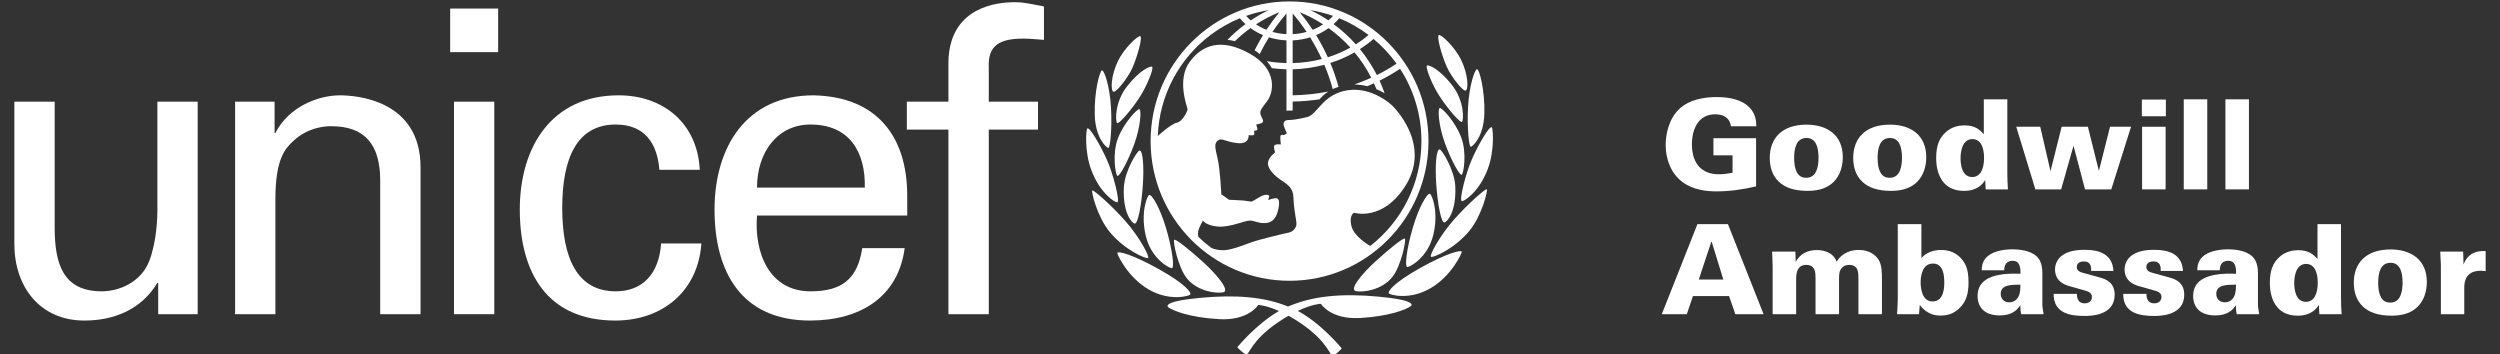 <?xml version="1.0" encoding="utf-8"?>
<!-- Generator: Adobe Illustrator 16.0.0, SVG Export Plug-In . SVG Version: 6.00 Build 0)  -->
<!DOCTYPE svg PUBLIC "-//W3C//DTD SVG 1.1//EN" "http://www.w3.org/Graphics/SVG/1.1/DTD/svg11.dtd">
<svg version="1.1" id="Livello_1" xmlns="http://www.w3.org/2000/svg" xmlns:xlink="http://www.w3.org/1999/xlink" x="0px" y="0px"
	 width="1200px" height="170px" viewBox="0 0 1200 170" enable-background="new 0 0 1200 170" xml:space="preserve">
<rect x="0" y="0" width="1200" height="170" fill="#333333" stroke="none"/>
<g>
	<g>
		<path fill="#FFFFFF" d="M608.91,4.896c-3.706,0.598-7.319,1.517-10.795,2.73c0.687,0.762,1.437,1.486,2.226,2.16
			C603.076,7.958,605.939,6.314,608.91,4.896z M670.354,30.565c-3.167-4.417-6.883-8.411-11.04-11.873
			c-2.039,1.769-4.24,3.397-6.554,4.884c3.127,3.835,5.853,7.996,8.137,12.451C664.188,34.394,667.335,32.565,670.354,30.565z
			 M656.923,16.799c-4.295-3.256-9.035-5.971-14.08-8.039c-0.848,0.987-1.734,1.917-2.721,2.798
			c3.893,2.864,7.471,6.131,10.688,9.73C652.972,19.924,655.005,18.427,656.923,16.799z M639.857,7.626
			c-3.476-1.214-7.079-2.133-10.804-2.73c2.975,1.419,5.838,3.063,8.568,4.891C638.417,9.112,639.167,8.388,639.857,7.626z
			 M618.979,0.682c36.859,0,66.694,30.035,66.694,67.054c0,37.009-29.835,67.039-66.694,67.039
			c-36.836,0-66.686-30.03-66.686-67.039C552.294,30.717,582.144,0.682,618.979,0.682z M630.103,14.305
			c1.774-0.713,3.436-1.594,4.985-2.616c-3.534-2.288-7.284-4.244-11.222-5.828C626.087,8.559,628.156,11.381,630.103,14.305z
			 M620.479,16.397c2.323-0.111,4.559-0.498,6.687-1.09c-2.05-3.086-4.28-6.04-6.687-8.847V16.397z M628.856,17.915
			c-2.642,0.83-5.461,1.338-8.377,1.471v10.886c4.854-0.112,9.535-0.778,13.986-1.941C632.794,24.726,630.936,21.254,628.856,17.915
			z M637.726,13.494c-1.839,1.328-3.854,2.465-6,3.368c2.082,3.419,3.975,6.96,5.637,10.637c3.834-1.208,7.457-2.773,10.824-4.671
			C645.029,19.361,641.534,16.231,637.726,13.494z M607.87,14.305c1.932-2.924,4.016-5.746,6.236-8.444
			c-3.951,1.584-7.691,3.54-11.23,5.828C604.419,12.711,606.097,13.592,607.87,14.305z M617.503,6.461
			c-2.411,2.807-4.661,5.761-6.721,8.847c2.128,0.592,4.378,0.979,6.721,1.09V6.461z M581.575,119.072
			c1.456,0.548,3.555,1.184,6.152,1.017c3.393-0.204,7.893-1.911,12.152-3.511c4.27-1.59,15.477-4.255,18.144-4.787
			c2.681-0.537,3.309-1.706,3.951-2.871c0.638-1.174,0.21-2.875-0.118-4.899c-0.309-2.025-0.828-5.213-0.951-8.192
			c-0.103-2.986-0.201-5.637-4.902-8.631c-4.715-2.973-7.691-6.487-7.373-9.144c0.334-2.655,3.412-4.89,3.412-4.89
			s-0.754-2.241-0.416-3.199c0.304-0.958,3.186-0.641,3.186-0.641s-0.406-3.193-0.195-4.044c0.195-0.851,1.706-0.431,1.706-0.431
			l1.392-0.851c0,0-1.083-2.229-1.51-3.722c-0.422-1.48,0.427-2.655,2.138-2.655s3.843-0.215,8.956-1.389
			c5.138-1.154,7.373-10.954,19.413-12.881c12.064-1.907,21.452,7.237,21.452,7.237s19.207,17.996,6.613,38.32
			c-10.928,17.638-24.85,13.198-24.85,13.198s-2.456,1.169-1.284,6.273c1.167,5.116,8.544,9.369,8.544,9.369l0.584,0.275
			c14.928-11.649,24.516-29.851,24.516-50.291c0-12.799-3.789-24.735-10.25-34.715c-3.128,2.087-6.418,3.985-9.854,5.687
			c0.896,1.966,1.695,3.98,2.426,6.044c-1.26-0.732-2.563-1.383-3.922-1.946c-0.382-0.93-0.789-1.878-1.201-2.816
			c-1.033,0.484-2.107,0.938-3.161,1.389c-2.083-0.509-4.172-0.791-6.251-0.807c2.78-0.969,5.481-2.059,8.129-3.262
			c-2.23-4.362-4.941-8.431-8.021-12.162c-3.612,2.063-7.511,3.785-11.613,5.092c1.534,3.715,2.853,7.535,3.956,11.452
			c-1.044,0.313-1.98,0.684-2.818,1.061c-1.079-4.005-2.447-7.893-4.029-11.653c-4.844,1.291-9.938,2.044-15.197,2.166v12.495
			c5.848-0.107,11.559-0.724,17.079-1.81c-1.755,1.135-3.044,2.436-4.216,3.736c-4.196,0.621-8.48,0.982-12.863,1.056v4.299
			c-0.687,0.044-1.397,0.068-2.138,0.068c-0.289,0-0.583,0.024-0.839,0.044V33.264c-2.382-0.063-4.715-0.243-6.984-0.532
			c-0.688-1.179-1.516-2.309-2.432-3.394c3.039,0.547,6.186,0.865,9.416,0.934V19.386c-2.941-0.133-5.744-0.641-8.393-1.471
			c-1.612,2.596-3.112,5.26-4.465,8.028c-0.77-0.65-1.594-1.271-2.417-1.839c1.229-2.475,2.578-4.891,4.02-7.242
			c-2.157-0.903-4.167-2.04-6.011-3.368c-2.646,1.896-5.142,4.01-7.494,6.269c-1.178-0.293-2.369-0.51-3.555-0.65
			c2.646-2.753,5.564-5.277,8.657-7.555c-0.99-0.881-1.888-1.811-2.706-2.798c-5.064,2.068-9.799,4.783-14.108,8.039
			c-14.775,11.154-24.55,28.646-25.286,48.462c0.378-0.353,6.358-5.751,9.139-6.363c2.906-0.64,5.133-5.637,5.133-6.487
			c0-0.861-5.452-14.085,1.161-22.888c5.765-7.656,14.608-11.598,28.604-3.823c13.977,7.765,11.305,18.935,8.633,22.559
			c-2.652,3.613-3.838,4.782-3.393,6.489c0.396,1.702,1.687,2.973,1.162,3.833c-0.539,0.852-3.211,1.169-3.211,1.169
			s0.643,1.805,0.544,2.445c-0.108,0.642-1.603,0.534-1.603,0.534s0.313,1.065,0.107,1.808c-0.206,0.744-2.662,0.313-2.662,0.313
			s0.52,4.587-5.559,3.835c-6.074-0.734-7.363-2.656-9.172-1.272c-1.819,1.39-1.49,3.188-0.217,8.505
			c1.285,5.33,1.829,17.355,1.829,17.355l3.682,2.61c0,0,5.593,0.26,6.932,0.372c1.319,0.103,2.823,0.47,3.687,0.528
			c0.834,0.059,4.357-2.714,6.216-3.135c1.872-0.431,2.466,0.104,2.466,0.581c0,0.47-0.534,1.81-0.534,1.81s2.985-1.114,4.063-0.851
			c1.059,0.254,1.652,1.379,0.844,5.219c-0.809,3.828-2.461,6.278-5.819,6.646c-3.368,0.371-5.593-1.214-7.995-1.175
			c-2.402,0.069-9.496,3.355-15.201,2.881c-5.707-0.484-7.192-2.881-7.192-2.881s-1.99,3.624-2.245,5.057
			c-0.182,0.979-0.054,2.113,0.059,2.753C577.202,115.62,579.325,117.42,581.575,119.072z"/>
		<path fill="#FFFFFF" d="M587.085,140.314c-3.515,0.637-12.221-0.43-17.329-6.649c-4.368-5.306-6.833-18.045-6.142-18.573
			c0.7-0.533,7.191,4.625,13.932,10.739C584.262,131.958,590.604,139.675,587.085,140.314z M571.296,141.381
			c-0.539,0.734-9.889,3.403-19.953-2.455c-10.24-5.956-15.216-17.046-15.039-17.555c0.304-0.958,7.146,0.636,20.055,7.873
			C569.28,136.481,572.046,140.633,571.296,141.381z M562.545,128.711c-0.745,0.317-9.917-4.152-12.584-15.541
			c-2.677-11.39,0.823-19.253,1.599-19.58c1.273-0.534,5.323,6.177,8.313,16.495C562.864,120.413,563.727,128.393,562.545,128.711z
			 M551.03,123.875c-1.123,0.371-11.113-3.786-18.306-12.461c-6.128-7.394-9.024-19.628-8.417-19.995
			c0.568-0.378,8.941,6.851,15.766,14.567C546.921,113.708,552.138,123.493,551.03,123.875z M544.671,107.326
			c-1.484-0.313-5.809-5.232-5.221-17.399c0.373-7.775,6.467-17.712,7.574-17.683c1.5,0.059,2.182,7.262,1.535,16.72
			C547.932,98.436,546.167,107.64,544.671,107.326z M521.892,61.671c1.117-0.855,6.304,7.976,9.554,15.312
			c2.75,6.24,6.294,19.639,4.858,20.123c-0.917,0.293-8.339-4.313-12.481-15.492C520.46,72.616,521.313,62.101,521.892,61.671z
			 M546.921,52.41c1.011,0.263,0.584,8.298-2.455,16.704c-3.049,8.412-7.207,15.854-8.118,15.326
			c-0.888-0.534-2.599-10.494,0.26-18.045C539.499,58.846,545.917,52.135,546.921,52.41z M536.181,59.056
			c-0.784-1.013-1.195-10.03,4.878-17.712c5.862-7.459,10.976-9.801,11.946-9.317c0.941,0.47-2.245,8.993-6.201,14.998
			C542.838,53.089,536.848,59.882,536.181,59.056z M534.431,44.052c-1.367-0.684-1.25-7.618,2.177-14.743
			c3.05-6.279,9.623-12.343,10.735-11.923c1.123,0.421-1.26,9.442-3.779,15.175C541.372,37.494,535.607,44.634,534.431,44.052z
			 M528.936,33.782c1.073-0.21,3.839,7.663,4.368,18.295c0.539,10.651-0.529,18.954-1.266,18.954c-0.77,0-6.265-4.588-6.554-15.854
			C525.155,43.891,527.886,33.992,528.936,33.782z M639.882,170.654c-1.593,0.519-2.123-6.396-15.451-15.448
			c-2.128-1.438-4.123-2.646-5.951-3.653c-1.535,0.891-3.191,1.917-4.941,3.096c-13.34,9.043-13.859,15.961-15.462,15.428
			c-1.608-0.522-4.172-3.402-4.172-3.402s9.118-11.17,20.011-17.39c-6.367-2.836-9.977-2.91-9.977-2.91s-4.612,7.668-18.878,6.817
			c-14.304-0.852-21.868-4.05-24.222-5.639c-0.563-0.382-2.98-2.871,15.158-4.577c17.035-1.595,30.481-0.577,42.296,4.142
			c12.162-5.198,26.001-6.367,43.674-4.709c18.157,1.707,15.722,4.196,15.157,4.578c-2.348,1.599-9.922,4.787-24.212,5.642
			c-14.285,0.852-18.878-6.816-18.878-6.816s-4.035,0.098-11.104,3.413c11.377,6.064,21.118,18.017,21.118,18.017
			S641.5,170.106,639.882,170.654z M650.883,139.748c-3.521-0.636,2.823-8.353,9.554-14.465
			c6.722-6.133,13.227-11.292,13.928-10.759c0.682,0.538-1.789,13.272-6.147,18.573
			C663.089,139.323,654.393,140.383,650.883,139.748z M666.683,140.813c-0.75-0.742,2.01-4.894,14.928-12.137
			c12.902-7.228,19.73-8.821,20.055-7.863c0.166,0.503-4.795,11.589-15.041,17.551C676.57,144.218,667.202,141.558,666.683,140.813z
			 M675.433,128.158c-1.182-0.328-0.338-8.303,2.652-18.631s7.039-17.033,8.334-16.5c0.765,0.323,4.274,8.2,1.598,19.58
			C685.345,123.992,676.163,128.471,675.433,128.158z M686.938,123.302c-1.127-0.376,4.123-10.156,10.957-17.874
			c6.799-7.721,15.201-14.953,15.775-14.587c0.588,0.387-2.285,12.621-8.418,20.021
			C698.037,119.532,688.065,123.684,686.938,123.302z M693.286,106.759c-1.49,0.323-3.244-8.891-3.892-18.354
			c-0.622-9.452,0.059-16.66,1.554-16.709c1.117-0.039,7.197,9.893,7.584,17.654C699.106,101.531,694.782,106.446,693.286,106.759z
			 M716.053,61.104c0.593,0.44,1.451,10.944-1.892,19.953c-4.162,11.174-11.57,15.795-12.496,15.481
			c-1.432-0.47,2.107-13.878,4.848-20.113C709.763,69.08,714.95,60.253,716.053,61.104z M691.062,51.842
			c1.004-0.273,7.396,6.436,10.279,13.996c2.888,7.55,1.187,17.497,0.285,18.035c-0.928,0.538-5.089-6.92-8.119-15.326
			C690.453,60.146,690.042,52.106,691.062,51.842z M701.768,58.492c-0.651,0.832-6.628-5.966-10.604-12.029
			c-3.956-6.005-7.162-14.524-6.191-15.003c0.961-0.489,6.089,1.858,11.942,9.311C702.979,48.463,702.587,57.485,701.768,58.492z
			 M703.527,43.484c-1.167,0.583-6.932-6.538-9.108-11.491c-2.544-5.727-4.916-14.745-3.784-15.155
			c1.099-0.44,7.672,5.629,10.706,11.913C704.798,35.865,704.91,42.805,703.527,43.484z M709.038,33.221
			c1.059,0.215,3.774,10.099,3.455,21.389c-0.323,11.287-5.813,15.85-6.554,15.85c-0.745,0-1.819-8.294-1.29-18.945
			C705.194,40.878,707.969,33.005,709.038,33.221z"/>
		<g>
			<path fill="#FFFFFF" d="M491.306,18.53c3.26,0,6.53,0.401,9.79,0.606V3.087c-4.687-0.816-9.172-2.034-13.854-2.034
				c-14.462,0-31.369,5.887-31.991,28.246v19.507h-19.963v13.413h19.963v88.591h19.363V62.219h23.623V48.806h-23.623V32.545
				C474.001,21.377,480.311,18.53,491.306,18.53z"/>
			<path fill="#FFFFFF" d="M390.458,45.759c-32.389,0-47.479,24.989-47.479,54.867c0,30.07,13.051,53.235,45.836,53.235
				c24.452,0,42.365-11.58,45.424-34.75h-20.363c-2.24,14.836-9.795,20.725-24.84,20.725c-19.78,0-27.1-18.494-25.673-36.374h72.106
				v-9.545C435.47,65.661,421.013,46.365,390.458,45.759z M415.106,90.054h-51.743c0-16.666,9.56-30.279,25.673-30.279
				C407.768,59.774,415.488,72.987,415.106,90.054z"/>
			<path fill="#FFFFFF" d="M295.546,139.836c-18.564,0-25.678-16.05-25.678-40.036c0-23.971,7.113-40.025,25.678-40.025
				c13.83,0,19.947,8.939,20.962,21.741h19.368c-1.029-22.143-17.334-35.757-38.918-35.757c-32.379,0-47.459,24.989-47.459,54.867
				c0,30.07,13.031,53.235,45.836,53.235c22.609,0,39.713-14.025,41.326-36.99h-19.33
				C316.312,131.503,308.37,139.836,295.546,139.836z"/>
			<rect x="216.082" y="4.104" fill="#FFFFFF" width="23.031" height="20.921"/>
			<rect x="217.919" y="48.806" fill="#FFFFFF" width="19.349" height="102.004"/>
			<path fill="#FFFFFF" d="M163.152,45.759c-10.192,0-24.438,5.281-30.962,18.079h-0.392V48.806h-18.957V150.81h19.349V95.346
				c0-19.923,5.304-24.394,8.147-27.234c8.152-8.132,18.751-7.526,18.751-7.526c16.29,0,23.408,9.149,23.408,26.017v64.208h19.364
				V80.303C201.86,47.593,170.285,45.759,163.152,45.759z"/>
			<path fill="#FFFFFF" d="M75.545,101.233c0,2.436-0.206,14.421-3.878,23.98c-4.069,10.563-14.844,14.622-22.805,14.622
				c-18.536,0-22.619-13.008-22.619-30.671V48.806H6.89v68.271c0,20.529,12.221,36.784,33.624,36.784
				c14.246,0,27.291-5.281,35.031-18.084h0.392v15.032h18.942V48.806H75.545V101.233z"/>
		</g>
	</g>
	<g>
		<path fill="#FFFFFF" d="M830.853,60.604c-0.656-4.489-4.201-5.745-7.5-5.745c-8.227,0-11.227,7.18-11.227,14.426
			c0,10.118,5.584,14.372,12.844,14.372c2.226,0,4.441-0.298,6.662-0.719v-8.386h-9.182v-8.201h20.467v23.11
			c-6.299,1.497-12.721,2.401-19.143,2.401c-4.682,0-11.168-0.725-16.207-4.498c-5.525-4.129-8.045-10.955-8.045-17.84
			c0-5.209,1.559-12.455,6.48-17.185c5.168-4.851,12.727-5.746,17.947-5.746c6.779,0,12.363,1.438,15.85,5.027
			c3.117,3.295,3.181,6.885,3.24,8.982H830.853z"/>
		<path fill="#FFFFFF" d="M867.134,59.827c9.785,0,17.408,4.906,17.408,15.565c0,4.372-1.26,8.803-4.383,11.913
			c-2.52,2.46-6.24,4.313-12.428,4.313c-6.656,0-10.98-1.613-13.922-4.431c-3.48-3.295-4.318-7.784-4.318-11.433
			C849.491,66.531,855.187,59.827,867.134,59.827z M862.634,82.938c1.318,2.273,3.357,2.396,4.383,2.396
			c4.922,0,5.877-5.331,5.877-9.521c0-5.208-1.26-9.58-5.76-9.58c-4.98,0-5.941,5.086-5.941,9.58
			C861.192,77.785,861.368,80.719,862.634,82.938z"/>
		<path fill="#FFFFFF" d="M907.19,59.827c9.784,0,17.407,4.906,17.407,15.565c0,4.372-1.261,8.803-4.383,11.913
			c-2.52,2.46-6.24,4.313-12.427,4.313c-6.657,0-10.981-1.613-13.922-4.431c-3.481-3.295-4.319-7.784-4.319-11.433
			C889.547,66.531,895.243,59.827,907.19,59.827z M902.689,82.938c1.319,2.273,3.362,2.396,4.383,2.396
			c4.922,0,5.878-5.331,5.878-9.521c0-5.208-1.26-9.58-5.76-9.58c-4.981,0-5.938,5.086-5.938,9.58
			C901.253,77.785,901.425,80.719,902.689,82.938z"/>
		<path fill="#FFFFFF" d="M963.517,47.671v35.747c0,2.513,0.117,4.968,0.299,7.481h-10.688l-0.24-4.431
			c-1.201,1.736-3.539,5.149-10.201,5.149c-10.388,0-13.324-8.382-13.324-15.75c0-6.406,1.74-9.399,3.779-11.61
			c2.76-2.935,6.123-4.073,9.908-4.073c5.034,0,7.195,2.098,9.182,4.191V47.671H963.517z M952.349,75.755
			c0-5.032-1.617-8.983-5.584-8.983c-5.044,0-5.701,6.344-5.701,9.16c0,2.874,0.599,9.041,5.584,9.041
			C950.731,84.973,952.349,80.899,952.349,75.755z"/>
		<path fill="#FFFFFF" d="M967.796,60.845h11.525l4.922,21.316l5.343-21.316h12.604l5.28,21.193l5.343-21.193h10.084l-9.481,30.055
			h-12.604l-5.524-20.954l-5.941,20.954h-12.368L967.796,60.845z"/>
		<path fill="#FFFFFF" d="M1028.088,47.788h11.521v8.024h-11.521V47.788z M1028.206,60.845h11.285v30.055h-11.285V60.845z"/>
		<path fill="#FFFFFF" d="M1048.202,47.671h11.285v43.229h-11.285V47.671z"/>
		<path fill="#FFFFFF" d="M1068.202,47.671h11.285v43.229h-11.285V47.671z"/>
		<path fill="#FFFFFF" d="M814.764,107.581h14.647l17.109,43.229h-13.564l-3-8.685h-17.35l-2.937,8.685h-12.011L814.764,107.581z
			 M827.195,134.164l-5.589-18.143h-0.176l-6.006,18.143H827.195z"/>
		<path fill="#FFFFFF" d="M850.868,127.576c0-0.719-0.24-5.927-0.24-6.821h11.162l0.123,4.963c2.162-3.887,5.643-5.687,10.206-5.687
			c1.741,0,7.501,0.303,9.481,5.57c2.818-4.671,7.5-5.629,10.623-5.629c5.643,0,8.344,2.934,9.48,4.67
			c1.623,2.571,1.623,6.225,1.623,9.701v16.466h-11.285v-17.008c0-3.051,0-6.641-4.5-6.641c-1.5,0-3.182,0.532-4.201,2.513
			c-0.358,0.719-0.598,1.678-0.598,4.251v16.885h-11.285v-17.125c0-2.694,0-6.523-4.5-6.523c-3.844,0-4.805,3.174-4.805,6.523
			v17.125h-11.285V127.576z"/>
		<path fill="#FFFFFF" d="M922.265,107.581v16.348c3.127-3.897,8.465-3.956,9.549-3.956c5.76,0,9.24,3.051,11.162,6.289
			c1.623,2.812,1.917,6.102,1.917,9.339c0,5.869-1.378,9.164-3.897,11.854c-3.363,3.652-7.206,4.01-9.48,4.01
			c-1.985,0-6.305-0.181-10.025-5.086l-0.362,4.431h-10.564c0.304-3.413,0.362-7.306,0.362-7.486v-35.742H922.265z M927.607,144.701
			c5.647,0,5.647-7.184,5.647-9.164c0-3.051-0.363-9.036-5.407-9.036c-5.583,0-5.937,6.885-5.937,9.1
			C921.911,137.576,922.265,144.701,927.607,144.701z"/>
		<path fill="#FFFFFF" d="M970.13,150.81c-0.24-1.08-0.363-2.396-0.363-4.313c-1.377,2.034-3.721,4.909-9.902,4.909
			c-7.383,0-10.623-4.01-10.623-9.34c0-8.206,7.623-11.199,20.584-10.656c0.064-3.232-0.357-6.225-3.779-6.225
			c-2.098,0-4.079,1.135-4.02,4.548h-10.811c0.064-1.374,0.064-3.957,2.344-6.289c2.344-2.396,7.025-3.771,12.486-3.771
			c2.701,0,8.461,0.357,11.643,3.473c1.922,1.857,2.643,4.67,2.643,7.902v14.01c0,2.157,0.059,2.759,0.598,5.751H970.13z
			 M960.345,141.05c0,2.215,1.441,4.067,4.137,4.067c1.201,0,3.305-0.474,4.441-2.87c0.902-1.917,0.902-4.371,0.844-5.628
			C964.968,136.682,960.345,136.74,960.345,141.05z"/>
		<path fill="#FFFFFF" d="M996.915,141.05c0,0.541,0,1.676,0.485,2.694c0.417,0.957,1.378,1.857,3.299,1.857
			c2.579,0,3.422-1.74,3.422-3.056c0-2.099-1.74-2.69-4.265-3.355l-6.118-1.735c-1.862-0.479-7.323-1.976-7.323-8.143
			c0-2.992,1.622-5.506,3.598-6.827c2.646-1.853,6.24-2.571,10.687-2.571c6.485,0,13.261,1.735,13.746,10.117h-10.683
			c0-0.899,0-2.034-0.421-2.93c-0.485-0.963-1.323-1.618-3.123-1.618c-1.74,0-3.362,0.778-3.362,2.631
			c0,1.741,1.26,2.396,3.063,2.876l8.04,2.215c2.883,0.777,7.084,2.396,7.084,8.265c0,10.177-11.824,10.177-14.463,10.177
			c-6.122,0-14.946-0.896-14.828-10.597H996.915z"/>
		<path fill="#FFFFFF" d="M1030.304,141.05c0,0.541,0,1.676,0.485,2.694c0.422,0.957,1.378,1.857,3.3,1.857
			c2.578,0,3.422-1.74,3.422-3.056c0-2.099-1.741-2.69-4.266-3.355l-6.118-1.735c-1.862-0.479-7.323-1.976-7.323-8.143
			c0-2.992,1.622-5.506,3.603-6.827c2.643-1.853,6.241-2.571,10.683-2.571c6.484,0,13.265,1.735,13.745,10.117h-10.682
			c0-0.899,0-2.034-0.422-2.93c-0.48-0.963-1.323-1.618-3.122-1.618c-1.74,0-3.363,0.778-3.363,2.631
			c0,1.741,1.265,2.396,3.064,2.876l8.039,2.215c2.887,0.777,7.084,2.396,7.084,8.265c0,10.177-11.824,10.177-14.462,10.177
			c-6.123,0-14.946-0.896-14.829-10.597H1030.304z"/>
		<path fill="#FFFFFF" d="M1073.601,150.81c-0.236-1.08-0.358-2.396-0.358-4.313c-1.382,2.034-3.721,4.909-9.902,4.909
			c-7.388,0-10.628-4.01-10.628-9.34c0-8.206,7.628-11.199,20.59-10.656c0.063-3.232-0.358-6.225-3.78-6.225
			c-2.103,0-4.083,1.135-4.024,4.548h-10.805c0.063-1.374,0.063-3.957,2.344-6.289c2.338-2.396,7.02-3.771,12.485-3.771
			c2.696,0,8.462,0.357,11.643,3.473c1.917,1.857,2.643,4.67,2.643,7.902v14.01c0,2.157,0.059,2.759,0.599,5.751H1073.601z
			 M1063.815,141.05c0,2.215,1.445,4.067,4.143,4.067c1.201,0,3.304-0.474,4.441-2.87c0.902-1.917,0.902-4.371,0.843-5.628
			C1068.442,136.682,1063.815,136.74,1063.815,141.05z"/>
		<path fill="#FFFFFF" d="M1123.681,107.581v35.742c0,2.519,0.118,4.968,0.299,7.486h-10.682l-0.24-4.431
			c-1.201,1.731-3.544,5.145-10.206,5.145c-10.383,0-13.324-8.377-13.324-15.746c0-6.406,1.74-9.398,3.78-11.614
			c2.76-2.935,6.122-4.069,9.906-4.069c5.04,0,7.197,2.099,9.182,4.187v-16.699H1123.681z M1112.514,135.66
			c0-5.032-1.618-8.979-5.579-8.979c-5.044,0-5.705,6.343-5.705,9.159c0,2.87,0.603,9.037,5.588,9.037
			C1110.896,144.878,1112.514,140.81,1112.514,135.66z"/>
		<path fill="#FFFFFF" d="M1147.467,119.732c9.784,0,17.413,4.91,17.413,15.565c0,4.377-1.266,8.808-4.389,11.918
			c-2.514,2.455-6.24,4.308-12.422,4.308c-6.662,0-10.98-1.613-13.922-4.426c-3.48-3.295-4.324-7.784-4.324-11.438
			C1129.823,126.441,1135.524,119.732,1147.467,119.732z M1142.966,142.848c1.319,2.27,3.363,2.393,4.383,2.393
			c4.922,0,5.883-5.327,5.883-9.521c0-5.208-1.26-9.58-5.765-9.58c-4.976,0-5.937,5.091-5.937,9.58
			C1141.53,137.694,1141.706,140.629,1142.966,142.848z"/>
		<path fill="#FFFFFF" d="M1171.62,127.161l-0.299-6.406h10.985l0.181,6.225c2.579-6.704,8.04-6.528,10.623-6.465v9.639
			c-1.322-0.122-1.622-0.181-2.401-0.181c-6.902,0-7.868,4.851-7.868,8.083v12.754h-11.221V127.161z"/>
	</g>
</g>
</svg>
